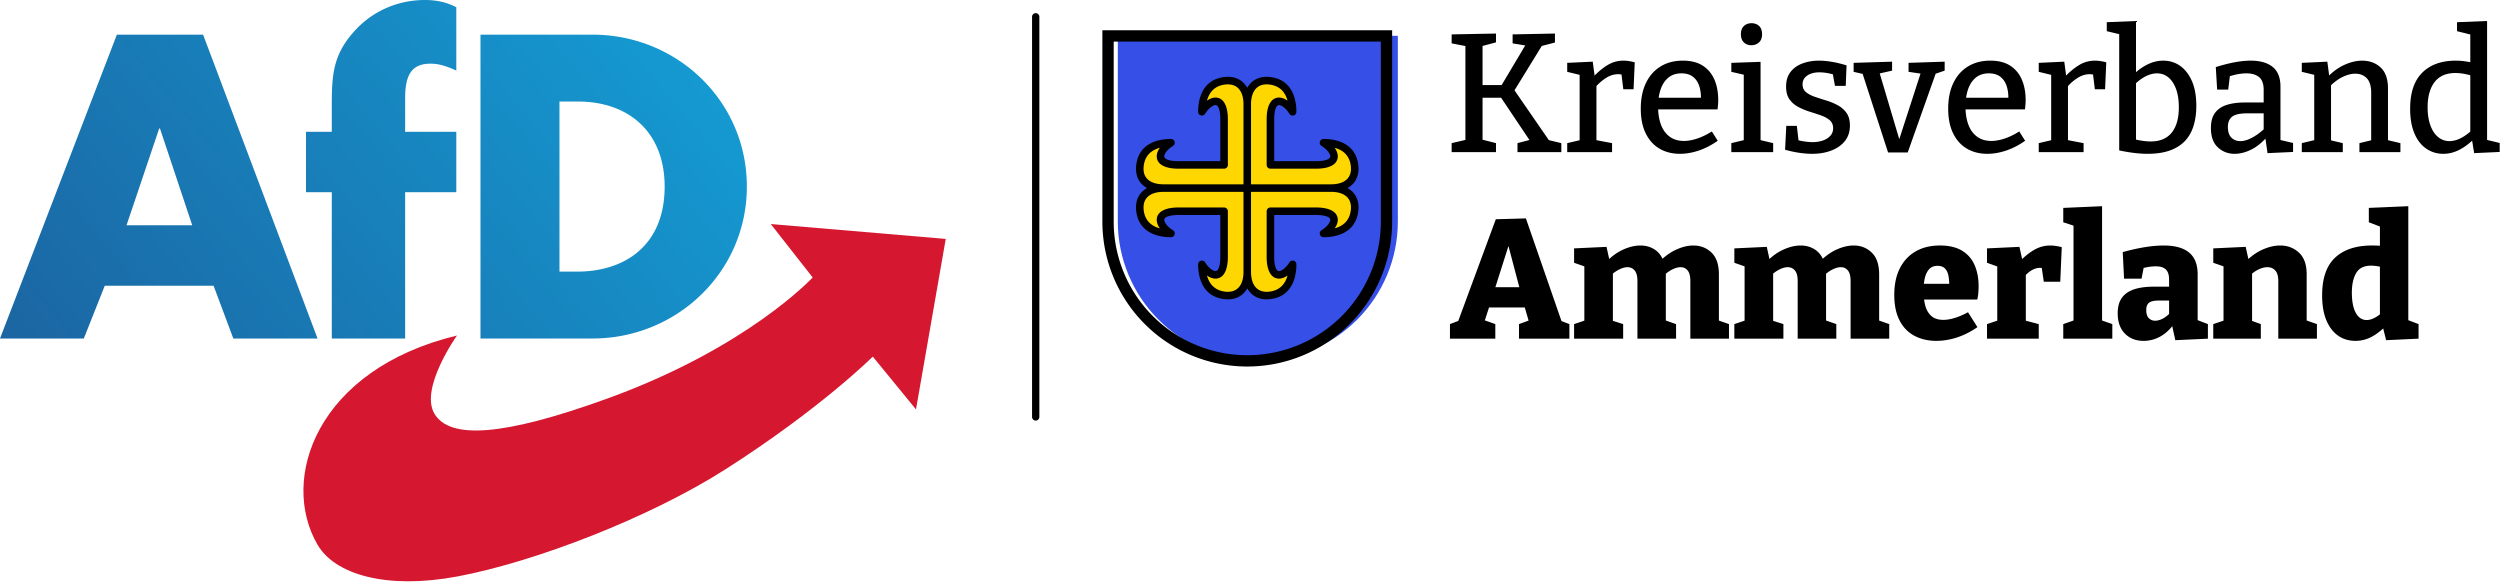 <?xml version="1.0" encoding="UTF-8"?>
<svg xmlns="http://www.w3.org/2000/svg" viewBox="0 0 1768 412" xml:space="preserve" style="fill-rule:evenodd;clip-rule:evenodd;stroke-linejoin:round;stroke-miterlimit:2">
    <path d="m1050.07 226.57 7.415 2.632v10.303h-32.075v-10.303l5.865-2.218 26.563-71.933 21.272-.6 25.18 72.622 5.587 2.13v10.302h-35.64v-10.303l6.785-2.486-2.692-9.253h-25.3l-2.96 9.107Zm7.462-23.482h16.919l-7.666-29.13-9.253 29.13Zm62.916-14.725-7.249-2.526v-10.182l22.934-1.078 1.893 8.574c3.11-2.85 6.414-5.07 9.922-6.657 4.241-1.917 8.297-2.875 12.177-2.875 3.564 0 6.775.859 9.624 2.575 2.534 1.526 4.539 3.79 6.005 6.797 3.081-2.788 6.32-4.953 9.736-6.497 4.241-1.917 8.26-2.875 12.056-2.875 5.068 0 9.346 1.677 12.836 5.03 3.48 3.355 5.225 8.506 5.225 15.454v32.608l7.128 2.491v10.303h-27.324v-40.85c0-3.354-.63-5.81-1.902-7.367-1.262-1.557-2.933-2.336-4.984-2.336-1.67 0-3.546.5-5.652 1.497-1.587.759-3.193 1.803-4.808 3.135v33.086l7.249 2.532v10.303h-27.324v-40.85c0-3.354-.659-5.81-1.958-7.367-1.309-1.557-2.989-2.336-5.05-2.336-1.66 0-3.507.48-5.521 1.438-1.597.755-3.202 1.783-4.817 3.084v33.421l7.248 2.307v10.303H1113.2v-10.303l7.249-2.435v-38.404Zm113.331 0-7.248-2.526v-10.182l22.933-1.078 1.903 8.574c3.1-2.85 6.404-5.07 9.912-6.657 4.242-1.917 8.298-2.875 12.186-2.875 3.564 0 6.766.859 9.616 2.575 2.533 1.526 4.538 3.79 6.004 6.797 3.082-2.788 6.33-4.953 9.736-6.497 4.242-1.917 8.26-2.875 12.066-2.875 5.067 0 9.336 1.677 12.826 5.03 3.48 3.355 5.225 8.506 5.225 15.454v32.608l7.128 2.491v10.303h-27.323v-40.85c0-3.354-.631-5.81-1.903-7.367-1.262-1.557-2.923-2.336-4.984-2.336-1.661 0-3.545.5-5.643 1.497-1.596.759-3.202 1.803-4.817 3.135v33.086l7.249 2.532v10.303h-27.324v-40.85c0-3.354-.65-5.81-1.958-7.367-1.309-1.557-2.988-2.336-5.049-2.336-1.661 0-3.508.48-5.522 1.438-1.596.755-3.202 1.783-4.817 3.084v33.421l7.249 2.307v10.303h-34.693v-10.303l7.248-2.435v-38.404Zm126.929 23.47c.195 1.42.454 2.777.78 4.072.797 3.115 2.217 5.611 4.278 7.487 2.06 1.878 4.91 2.816 8.557 2.816 2.45 0 5.17-.459 8.14-1.378 2.96-.918 6.07-2.255 9.318-4.013l6.654 10.542c-4.752 3.274-9.578 5.71-14.488 7.307-4.919 1.598-9.745 2.396-14.497 2.396-5.94 0-11.165-1.218-15.685-3.654-4.51-2.435-8-6.069-10.45-10.9-2.46-4.832-3.685-10.802-3.685-17.91 0-7.347 1.309-13.616 3.926-18.807 2.608-5.19 6.33-9.184 11.165-11.98 4.826-2.794 10.571-4.192 17.226-4.192 6.413 0 11.639 1.238 15.676 3.713 4.037 2.477 6.988 5.89 8.854 10.242 1.856 4.353 2.794 9.245 2.794 14.675 0 1.518-.065 3.075-.186 4.672a30.34 30.34 0 0 1-.77 4.911h-37.607Zm-.149-11.141h17.931c-.037-2.252-.241-4.229-.603-5.93-.473-2.196-1.327-3.873-2.552-5.031-1.235-1.158-2.915-1.737-5.05-1.737-2.617 0-4.64.819-6.06 2.455-1.43 1.638-2.44 3.774-3.035 6.41a37.07 37.07 0 0 0-.63 3.833Zm51.9-12.264-7.249-2.59v-10.183l22.925-1.078 1.93 8.629c2.98-2.826 5.894-5.043 8.762-6.652 3.49-1.956 7.165-2.935 11.053-2.935 2.534 0 5.263.4 8.196 1.198l-1.068 24.437h-11.648l-1.401-9.709a7.527 7.527 0 0 0-1.327-.114c-2.144 0-4.26.68-6.358 2.037-1.364.885-2.58 1.888-3.62 3.01V226.8l9.143 2.401v10.303h-36.587v-10.303l7.249-2.403v-38.371Zm53.932-28.853-7.248-2.368v-10.182l27.444-1.198v80.838l7.249 2.537v10.303h-34.693v-10.303l7.248-2.537v-67.09Zm69.822 71.105c-2.636 3.28-5.578 5.782-8.826 7.507-3.601 1.917-7.425 2.875-11.462 2.875-5.467 0-9.876-1.737-13.245-5.211-3.369-3.474-5.048-8.245-5.048-14.315 0-4.472.974-8.086 2.914-10.842 1.94-2.755 4.807-4.77 8.613-6.05 3.796-1.277 8.548-1.916 14.255-1.916h10.572v-4.911c0-3.354-.77-5.77-2.32-7.248-1.541-1.477-3.899-2.216-7.064-2.216-1.429 0-2.988.12-4.696.36a35.71 35.71 0 0 0-3.935.793l-1.466 7.592h-12.363l-.947-18.807c5.783-1.597 11.073-2.775 15.862-3.534 4.789-.758 9.17-1.138 13.123-1.138 7.926 0 13.903 1.657 17.94 4.971 4.038 3.315 6.061 8.486 6.061 15.513v32.316l7.249 2.783v10.303l-23.045 1.078-2.172-9.903Zm-2.227-18.129h-7.249c-3.323 0-5.643.52-6.951 1.558-1.3 1.038-1.959 2.755-1.959 5.15 0 2.557.594 4.454 1.782 5.69 1.188 1.239 2.692 1.858 4.52 1.858 1.661 0 3.425-.48 5.281-1.438 1.596-.823 3.118-1.94 4.576-3.35v-9.468Zm38.488-24.188-7.248-2.526v-10.182l22.933-1.078 1.903 8.6c3.239-2.929 6.645-5.177 10.21-6.743 4.278-1.877 8.361-2.815 12.24-2.815 5.3 0 9.783 1.717 13.421 5.15 3.648 3.435 5.43 8.666 5.346 15.694v32.207l7.249 2.532v10.303h-27.324v-40.85c0-3.354-.714-5.81-2.144-7.367-1.42-1.557-3.285-2.336-5.578-2.336-1.819 0-3.786.48-5.884 1.438-1.652.756-3.295 1.785-4.928 3.088v33.493l6.181 2.231v10.303h-33.625v-10.303l7.248-2.435v-38.404Zm112.914 43.921c-2.933 2.683-5.847 4.75-8.724 6.202-3.406 1.718-7.054 2.576-10.933 2.576-4.594 0-8.65-1.218-12.177-3.654-3.527-2.435-6.293-6.05-8.316-10.841-2.023-4.792-3.026-10.662-3.026-17.61 0-12.138 3.063-21.062 9.207-26.773 6.135-5.71 14.831-8.565 26.07-8.565 1.43 0 2.915.04 4.456.12.38.019.751.045 1.132.079v-13.633l-7.843-2.978v-10.182l27.918-1.198v80.635l7.249 2.74v10.303l-22.925 1.078-2.088-8.299Zm-2.311-43.67c-2.302-.493-4.4-.74-6.293-.74-4.919 0-8.399 1.717-10.46 5.151-2.06 3.435-3.09 8.107-3.09 14.016 0 3.914.4 7.307 1.188 10.182.798 2.875 1.986 5.112 3.564 6.709 1.587 1.597 3.49 2.395 5.708 2.395 1.735 0 3.582-.498 5.522-1.497 1.244-.641 2.534-1.471 3.861-2.491v-33.725ZM1036.339 32.552l-9.736-1.881v-6.35l31.36-.598v6.23l-9.503 2.549V60.14h13.513l16.669-28.003-8.92-1.466v-6.35l29.941-.598v6.349l-9.327 2.426-19.286 31.379 24.288 35.222 8.836 2.13v6.349h-31.008v-6.35l8.464-2.208-20.047-29.896h-13.123v29.684l9.504 2.42v6.35h-31.361v-6.35l9.736-2.273V32.552Zm80.782 20.384-8.789-2.14v-6.349l18.061-.838 1.3 9.803c3.118-3.116 6.18-5.584 9.206-7.408 3.453-2.075 7.147-3.114 11.11-3.114 2.533 0 5.225.4 8.083 1.198l-.835 19.047h-7.248l-1.272-10.429a13.008 13.008 0 0 0-2.413-.233c-2.923 0-5.8.899-8.613 2.696-2.394 1.53-4.631 3.424-6.71 5.68v38.278l11.054 2.102v6.349h-31.723v-6.35l8.79-2.06V52.936Zm55.52 24.454c.167 4.03.826 7.604 1.977 10.722 1.345 3.634 3.387 6.468 6.125 8.505 2.729 2.036 6.116 3.055 10.154 3.055 2.849 0 5.958-.56 9.327-1.678 3.36-1.117 6.83-2.794 10.395-5.03l4.158 6.588c-4.437 3.114-8.929 5.43-13.486 6.948-4.557 1.518-8.965 2.276-13.244 2.276-5.466 0-10.283-1.218-14.441-3.654-4.158-2.435-7.397-6.029-9.736-10.781-2.339-4.752-3.508-10.562-3.508-17.43 0-7.028 1.206-13.077 3.629-18.149 2.413-5.07 5.856-8.984 10.33-11.74 4.473-2.755 9.726-4.132 15.74-4.132 5.782 0 10.516 1.198 14.2 3.594 3.685 2.395 6.414 5.69 8.196 9.882 1.782 4.193 2.672 8.965 2.672 14.316 0 1.039-.037 2.076-.12 3.114a83.133 83.133 0 0 1-.353 3.594h-42.015Zm.37-8.266h29.895c.01-2.994-.39-5.75-1.197-8.265-.872-2.715-2.339-4.891-4.4-6.529-2.06-1.637-4.788-2.456-8.194-2.456-3.722 0-6.813 1.019-9.272 3.055-2.45 2.036-4.27 4.812-5.458 8.326a32.757 32.757 0 0 0-1.373 5.87Zm60.18-16.298-8.799-2.03v-6.349l20.678-.719V99.09l8.91 2.139v6.349h-29.588v-6.35l8.798-2.11V52.826Zm5.345-20.837c-2.144 0-3.907-.679-5.29-2.037-1.383-1.357-2.079-3.274-2.079-5.75 0-2.555.715-4.492 2.144-5.81 1.42-1.318 3.202-1.976 5.346-1.976 2.209 0 4.019.658 5.402 1.976s2.079 3.255 2.079 5.81c0 2.556-.734 4.492-2.2 5.81-1.466 1.318-3.267 1.977-5.402 1.977Zm57.655 20.566c-3.425-.932-6.609-1.4-9.541-1.4-3.49 0-6.34.76-8.558 2.277-2.218 1.518-3.322 3.593-3.322 6.229 0 2.316.789 4.133 2.376 5.45 1.578 1.318 3.638 2.417 6.172 3.295a222.59 222.59 0 0 0 8.14 2.635 44.637 44.637 0 0 1 8.139 3.354c2.533 1.358 4.612 3.175 6.237 5.45 1.624 2.277 2.431 5.252 2.431 8.925 0 4.313-1.17 7.947-3.499 10.902-2.339 2.955-5.522 5.21-9.569 6.768-4.037 1.557-8.547 2.336-13.54 2.336-2.933 0-6.015-.24-9.263-.719a79.534 79.534 0 0 1-9.977-2.156l.826-16.891h7.49l1.169 10.217c1.438.352 2.97.64 4.585.864 2.023.28 3.86.42 5.531.42 2.45 0 4.77-.36 6.943-1.079 2.18-.719 3.963-1.817 5.345-3.294 1.393-1.477 2.08-3.295 2.08-5.45 0-2.397-.808-4.293-2.432-5.691-1.624-1.397-3.703-2.535-6.237-3.414a275.874 275.874 0 0 0-8.019-2.636 45.86 45.86 0 0 1-8.019-3.354c-2.534-1.357-4.594-3.154-6.181-5.39-1.578-2.236-2.376-5.231-2.376-8.985 0-4.232 1.077-7.706 3.211-10.422 2.135-2.715 4.984-4.711 8.557-5.99 3.555-1.277 7.36-1.916 11.398-1.916 2.775 0 5.847.28 9.206.838 3.37.56 6.831 1.399 10.395 2.516l-.594 14.495h-7.6l-1.504-8.184Zm21.068-.298-6.377-1.46v-6.35l27.203-.838v6.349l-8.742 1.97 13.82 46.502 15.025-46.37-8.464-1.264v-6.349l25.541-.838v6.349l-6.376 2.177-19.75 55.683h-13.903l-17.977-55.561Zm72.782 25.133c.167 4.03.826 7.604 1.977 10.722 1.346 3.634 3.387 6.468 6.125 8.505 2.729 2.036 6.117 3.055 10.154 3.055 2.85 0 5.958-.56 9.327-1.678 3.36-1.117 6.831-2.794 10.395-5.03l4.158 6.588c-4.436 3.114-8.928 5.43-13.485 6.948-4.557 1.518-8.966 2.276-13.244 2.276-5.467 0-10.284-1.218-14.442-3.654-4.158-2.435-7.397-6.029-9.736-10.781-2.339-4.752-3.508-10.562-3.508-17.43 0-7.028 1.207-13.077 3.629-18.149 2.413-5.07 5.856-8.984 10.33-11.74 4.473-2.755 9.726-4.132 15.74-4.132 5.783 0 10.516 1.198 14.2 3.594 3.685 2.395 6.414 5.69 8.196 9.882 1.782 4.193 2.673 8.965 2.673 14.316 0 1.039-.037 2.076-.12 3.114a83.133 83.133 0 0 1-.354 3.594h-42.015Zm.371-8.266h29.895c.009-2.994-.39-5.75-1.198-8.265-.872-2.715-2.339-4.891-4.399-6.529-2.06-1.637-4.789-2.456-8.195-2.456-3.722 0-6.812 1.019-9.272 3.055-2.45 2.036-4.27 4.812-5.457 8.326a32.757 32.757 0 0 0-1.374 5.87Zm60.179-16.188-8.799-2.14v-6.349l18.061-.838 1.309 9.803c3.11-3.116 6.181-5.584 9.207-7.408 3.443-2.075 7.146-3.114 11.11-3.114 2.533 0 5.224.4 8.074 1.198l-.836 19.047h-7.239l-1.271-10.429a13.116 13.116 0 0 0-2.413-.233c-2.933 0-5.801.899-8.613 2.696-2.395 1.53-4.631 3.424-6.71 5.68v38.278l11.044 2.102v6.349h-31.723v-6.35l8.799-2.06V52.936Zm48.113-28.77-8.79-2.12v-6.35l20.67-.838V51.06c2.7-2.362 5.531-4.247 8.492-5.655 3.527-1.677 7.11-2.515 10.747-2.515 4.52 0 8.52 1.238 12 3.713 3.49 2.477 6.256 6.07 8.317 10.782 2.06 4.712 3.09 10.542 3.09 17.49 0 5.111-.63 9.763-1.902 13.955-1.263 4.193-3.267 7.767-5.996 10.722-2.738 2.955-6.302 5.231-10.692 6.828-4.399 1.598-9.68 2.396-15.861 2.396-2.933 0-6.06-.2-9.383-.6-3.332-.398-6.896-.997-10.692-1.796V24.166Zm11.88 74.554c3.88.874 7.322 1.311 10.33 1.311 6.58 0 11.545-2.076 14.914-6.23 3.36-4.152 5.05-10.141 5.05-17.968 0-5.031-.66-9.323-1.96-12.878-1.308-3.553-3.108-6.289-5.41-8.206-2.292-1.916-4.984-2.875-8.075-2.875-2.533 0-5.17.68-7.898 2.037-2.283 1.13-4.594 2.76-6.951 4.887V98.72Zm91.53-.697c-3.193 3.48-6.608 6.105-10.274 7.878-3.963 1.917-7.806 2.875-11.527 2.875-4.595 0-8.53-1.517-11.815-4.552-3.286-3.034-4.929-7.587-4.929-13.657 0-4.631.984-8.245 2.97-10.84 1.977-2.596 4.743-4.453 8.316-5.571 3.564-1.118 7.76-1.677 12.585-1.677h13.43v-8.985c0-4.152-1.067-7.128-3.211-8.924-2.135-1.797-5.105-2.696-8.91-2.696-1.977 0-4.056.2-6.237.6-1.735.317-3.582.788-5.55 1.411l-1.16 9.49h-7.843l-.946-15.933c4.826-1.517 9.28-2.655 13.365-3.414 4.074-.758 7.86-1.138 11.341-1.138 6.655 0 11.824 1.478 15.509 4.432 3.675 2.956 5.522 7.628 5.522 14.016v37.675l8.91 2.096v6.35l-18.061.838-1.485-10.274Zm-1.244-17.878h-11.527c-5.225 0-8.826.8-10.812 2.396-1.977 1.598-2.97 3.994-2.97 7.188 0 3.434.835 5.97 2.496 7.607 1.662 1.637 3.76 2.455 6.302 2.455 2.534 0 5.318-.818 8.372-2.455 2.793-1.502 5.503-3.456 8.14-5.863V80.145Zm35.76-27.233-8.798-2.116v-6.349l18.06-.838 1.29 9.736c3.5-3.348 7.166-5.875 11.008-7.58 4.316-1.917 8.409-2.875 12.298-2.875 5.3 0 9.698 1.638 13.179 4.911 3.49 3.275 5.188 8.347 5.114 15.214v36.129l8.789 2.085v6.349h-28.985v-6.35l8.316-2.02V65.531c0-4.632-1.03-8.026-3.09-10.183-2.061-2.156-4.79-3.234-8.196-3.234-2.691 0-5.606.74-8.733 2.216-2.84 1.342-5.634 3.325-8.372 5.951v38.982l8.316 1.966v6.349h-28.994v-6.35l8.798-2.114V52.912Zm111.67 46.565c-3.211 2.937-6.394 5.178-9.569 6.723-3.526 1.718-7.146 2.576-10.868 2.576-4.436 0-8.436-1.218-12-3.654-3.564-2.435-6.358-6.029-8.372-10.781-2.023-4.752-3.035-10.562-3.035-17.43 0-11.34 2.859-19.845 8.558-25.516 5.698-5.67 13.624-8.505 23.76-8.505 1.976 0 4.018.14 6.115.42a55.22 55.22 0 0 1 4.103.707V24.386l-9.384-2.34v-6.35l21.263-.838v84.107l8.91 2.144v6.35l-18.06.838-1.42-8.82Zm-1.308-46.255c-3.833-1.059-7.36-1.587-10.572-1.587-6.496 0-11.387 2.136-14.673 6.409-3.285 4.273-4.937 10.203-4.937 17.789 0 4.952.658 9.224 1.967 12.818 1.309 3.593 3.128 6.349 5.457 8.265 2.34 1.917 5.012 2.875 8.029 2.875 2.533 0 5.16-.678 7.898-2.036 2.237-1.111 4.51-2.678 6.83-4.7V53.222Z"></path>
    <path d="M30601.1 11409.8v2478.1c0 492.5-226.7 964.9-630.4 1313.2-403.6 348.3-951.1 544-1521.9 544-571 0-1118.6-195.7-1522.3-544.1-403.8-348.4-630.6-820.9-630.6-1313.6v-2477.6h4305.2Z" style="fill:#354fe7" transform="matrix(.046 0 0 .053 -419.098 -579.38)"></path>
    <path d="M984.518 21.405v135.356a102.462 102.462 0 0 1-30.004 72.438 102.459 102.459 0 0 1-144.896-.01 102.47 102.47 0 0 1-30.013-72.454V21.405h204.913Zm-8 8.004H787.606v127.326a94.471 94.471 0 0 0 94.47 94.467 94.432 94.432 0 0 0 66.782-27.664 94.442 94.442 0 0 0 27.662-66.777V29.41Z"></path>
    <path d="M866.413 148.626h-30.886c-17.009 0-13.512 9.703-5 15-6.854 0-19.142-1.851-20.919-15.103-1.326-9.889 5.222-15.549 15.834-15.549-10.612 0-17.16-5.659-15.834-15.548 1.777-13.252 14.065-15.103 20.919-15.103-8.512 5.297-12.009 15 5 15h30.886V86.437c0-17.009-9.703-13.512-15-5 0-6.854 1.851-19.142 15.103-20.919 9.889-1.325 15.548 5.222 15.548 15.834 0-10.612 5.66-17.159 15.549-15.834 13.251 1.777 15.103 14.065 15.103 20.919-5.298-8.512-15-12.009-15 5v30.886h30.885c17.009 0 13.512-9.703 5-15 6.855 0 19.142 1.851 20.919 15.103 1.326 9.889-5.222 15.548-15.834 15.548 10.612 0 17.16 5.66 15.834 15.549-1.777 13.252-14.064 15.103-20.919 15.103 8.512-5.297 12.009-15-5-15h-30.885v30.885c0 17.009 9.702 13.512 15 5 0 6.855-1.852 19.143-15.103 20.919-9.889 1.326-15.549-5.221-15.549-15.834 0 10.613-5.659 17.16-15.548 15.834-13.252-1.776-15.103-14.064-15.103-20.919 5.297 8.512 15 12.009 15-5v-30.885Z" style="fill:gold" transform="matrix(1.047 0 0 1.047 -41.222 -6.176)"></path>
    <path d="M882.061 62.123a15.689 15.689 0 0 1 2.32-3.186c3.312-3.495 8.133-5.238 14.31-4.41 15.667 2.1 18.12 16.436 18.12 24.54a2.666 2.666 0 0 1-4.93 1.409c-1.424-2.289-3.177-4.198-4.971-5.302-1.156-.712-2.28-1.181-3.233-.646-.701.392-1.194 1.221-1.617 2.421-.62 1.76-.95 4.175-.95 7.351v29.662h29.663c3.177 0 5.591-.33 7.351-.949 1.2-.422 2.03-.916 2.422-1.616.534-.955.065-2.078-.647-3.234-1.104-1.794-3.013-3.547-5.301-4.97a2.666 2.666 0 0 1 1.409-4.932c8.103 0 22.438 2.454 24.539 18.121.828 6.177-.915 10.998-4.41 14.31a15.746 15.746 0 0 1-3.185 2.32 15.75 15.75 0 0 1 3.185 2.32c3.495 3.312 5.238 8.133 4.41 14.31-2.1 15.668-16.436 18.12-24.54 18.12a2.666 2.666 0 0 1-1.408-4.93c2.288-1.425 4.197-3.178 5.301-4.97.712-1.156 1.181-2.28.647-3.234-.392-.702-1.222-1.195-2.422-1.617-1.76-.619-4.174-.95-7.351-.95H901.11v29.662c0 3.177.33 5.592.949 7.352.423 1.2.916 2.03 1.617 2.422.954.534 2.077.066 3.233-.646 1.794-1.105 3.547-3.014 4.971-5.303a2.666 2.666 0 0 1 4.93 1.409c0 8.105-2.453 22.44-18.12 24.54-6.177.828-10.998-.915-14.31-4.41a15.681 15.681 0 0 1-2.32-3.186 15.681 15.681 0 0 1-2.32 3.186c-3.311 3.495-8.132 5.238-14.31 4.41-15.667-2.1-18.12-16.435-18.12-24.54a2.666 2.666 0 0 1 4.93-1.409c1.424 2.29 3.178 4.198 4.972 5.303 1.155.712 2.279 1.18 3.232.646.701-.393 1.196-1.222 1.617-2.422.62-1.76.95-4.175.95-7.352v-29.662H833.35c-3.177 0-5.591.331-7.352.95-1.2.422-2.03.915-2.42 1.617-.536.953-.067 2.078.645 3.233 1.104 1.793 3.014 3.546 5.302 4.971a2.665 2.665 0 0 1-1.41 4.93c-8.103 0-22.438-2.452-24.539-18.12-.828-6.177.915-10.998 4.41-14.31a15.75 15.75 0 0 1 3.185-2.32 15.746 15.746 0 0 1-3.185-2.32c-3.495-3.312-5.238-8.133-4.41-14.31 2.101-15.667 16.436-18.12 24.54-18.12a2.666 2.666 0 0 1 1.409 4.93c-2.288 1.424-4.198 3.177-5.302 4.971-.712 1.156-1.18 2.28-.646 3.234.392.7 1.222 1.194 2.421 1.616 1.76.62 4.175.95 7.352.95h29.662V84.3c0-3.176-.33-5.59-.95-7.351-.421-1.2-.916-2.029-1.617-2.421-.953-.535-2.077-.066-3.232.646-1.794 1.104-3.548 3.013-4.971 5.301a2.668 2.668 0 0 1-4.931-1.408c0-8.104 2.453-22.44 18.12-24.54 6.178-.828 10.999.915 14.31 4.41.882.93 1.659 1.996 2.32 3.186Zm-2.667 11.62c0-4.751-1.15-8.631-3.524-11.137-2.24-2.363-5.554-3.352-9.73-2.793-7.82 1.049-11.171 6.193-12.561 11.385a13.384 13.384 0 0 1 2.426-1.401c2.512-1.095 4.964-1.089 7.047.077 2.784 1.559 5.293 5.824 5.293 14.426v32.33a2.666 2.666 0 0 1-2.666 2.665h-32.33c-8.602 0-12.867-2.509-14.426-5.293-1.166-2.083-1.172-4.534-.077-7.046.35-.803.822-1.619 1.402-2.428-5.192 1.391-10.337 4.743-11.386 12.563-.56 4.175.43 7.491 2.793 9.73 2.506 2.374 6.385 3.525 11.138 3.525h56.601V73.744Zm-56.6 61.936c-4.754 0-8.633 1.15-11.139 3.524-2.362 2.24-3.353 5.554-2.793 9.73 1.05 7.82 6.194 11.171 11.386 12.561a13.35 13.35 0 0 1-1.402-2.425c-1.095-2.513-1.089-4.965.077-7.048 1.56-2.783 5.824-5.293 14.427-5.293h32.329a2.666 2.666 0 0 1 2.666 2.667v32.328c0 8.603-2.51 12.868-5.293 14.426-2.083 1.168-4.535 1.173-7.047.078a13.365 13.365 0 0 1-2.427-1.402c1.39 5.192 4.742 10.338 12.562 11.386 4.176.56 7.49-.43 9.73-2.792 2.374-2.506 3.524-6.386 3.524-11.14v-56.6h-56.6Zm61.934 56.6c0 4.754 1.15 8.634 3.525 11.14 2.239 2.362 5.554 3.352 9.729 2.792 7.82-1.048 11.172-6.194 12.562-11.385a13.405 13.405 0 0 1-2.426 1.4c-2.513 1.096-4.964 1.09-7.047-.077-2.784-1.558-5.293-5.823-5.293-14.426v-32.328a2.667 2.667 0 0 1 2.667-2.667h32.328c8.602 0 12.867 2.51 14.426 5.293 1.167 2.083 1.172 4.535.077 7.048-.35.802-.821 1.617-1.401 2.426 5.192-1.39 10.336-4.742 11.385-12.562.56-4.176-.43-7.49-2.792-9.73-2.505-2.374-6.386-3.524-11.139-3.524h-56.6v56.6Zm56.601-61.933c4.753 0 8.634-1.15 11.14-3.526 2.36-2.238 3.351-5.554 2.791-9.729-1.049-7.82-6.193-11.172-11.384-12.562.579.808 1.05 1.624 1.4 2.427 1.095 2.512 1.09 4.963-.077 7.046-1.559 2.784-5.824 5.293-14.426 5.293h-32.328a2.666 2.666 0 0 1-2.667-2.666V84.3c0-8.602 2.509-12.867 5.293-14.426 2.083-1.166 4.534-1.172 7.047-.077.802.35 1.618.822 2.427 1.402-1.391-5.193-4.743-10.337-12.563-11.386-4.175-.559-7.49.43-9.73 2.793-2.373 2.506-3.524 6.386-3.524 11.138v56.602h56.601Z"></path>
    <path d="M394.607 289.709s-32.515 45.713-19.458 67.554c13.189 22.079 58.48 19.872 150.1-13.417C646 299.97 701.737 239.582 701.737 239.582l-36.183-46.127 151.086 12.846-25.692 147.208-37.29-45.573s-45.019 44.887-127.319 97.362c-65.171 41.546-163.817 79.723-230.905 92.385-62.059 11.721-106.366-1.785-121.252-27.337-33.025-56.73-.827-151.357 120.425-180.637Z" style="fill:#d5172f;fill-rule:nonzero" transform="matrix(.819 0 0 .819 0 0)"></path>
    <path d="M644.901 161.114c0-18.447-3.763-35.866-10.542-51.622-6.788-15.757-16.601-29.851-28.691-41.634-12.09-11.791-26.466-21.27-42.381-27.81-15.923-6.534-33.386-10.121-51.657-10.121h-96.737v262.366h96.737c18.183 0 35.601-3.588 51.508-10.121a133.617 133.617 0 0 0 42.399-27.802c12.116-11.792 21.955-25.887 28.769-41.643 6.815-15.756 10.595-33.175 10.595-51.613Zm-70.983 0c0 12.785-2.172 23.767-6.076 33.052-3.895 9.276-9.514 16.856-16.407 22.835-6.894 5.987-15.062 10.366-24.049 13.25-8.986 2.893-18.798 4.282-28.98 4.282h-15.308V87.686h16.011c10.956 0 21.112 1.653 30.186 4.871 9.065 3.21 17.049 7.984 23.661 14.226 6.612 6.243 11.853 13.955 15.44 23.037 3.587 9.084 5.522 19.547 5.522 31.294Zm-179.896 4.866v-52.193H349.83V84.91c0-5.046.351-9.442 1.126-13.197.773-3.746 1.986-6.858 3.701-9.338 1.723-2.479 3.948-4.326 6.771-5.556 2.822-1.231 6.234-1.839 10.322-1.839 2.093 0 4.071.177 5.979.484 1.908.308 3.746.756 5.548 1.301 1.803.545 3.579 1.187 5.355 1.882 1.785.703 3.561 1.469 5.39 2.251V6.269a54.577 54.577 0 0 0-6.542-2.892 52.884 52.884 0 0 0-6.638-1.943A60.102 60.102 0 0 0 374.01.343 72.885 72.885 0 0 0 366.879 0c-5.997 0-11.914.633-17.656 1.864a82.24 82.24 0 0 0-16.618 5.487 80.646 80.646 0 0 0-15.045 8.942 81.121 81.121 0 0 0-12.969 12.239c-4.343 4.96-7.649 9.813-10.164 14.684-2.515 4.871-4.229 9.769-5.408 14.807-1.169 5.047-1.802 10.243-2.136 15.73-.343 5.478-.387 11.237-.387 17.418v22.616h-22.263v52.193h22.263v126.316h63.334V165.98h44.192ZM274.201 292.291l-24.707-65.585-24.708-65.593-24.707-65.594-24.708-65.593h-74.456L75.679 95.519l-25.226 65.594-25.227 65.593L0 292.291h72.373l4.528-11.395 4.52-11.395 4.528-11.396 4.519-11.395h93.951l4.265 11.395 4.264 11.396 4.264 11.395 4.265 11.395h72.724ZM165.98 194.516h-56.721l7.052-20.882 7.043-20.875 7.042-20.873 7.052-20.883h.695l6.964 20.883 6.955 20.873 6.955 20.875 6.963 20.882Z" style="fill:url(#a);fill-rule:nonzero" transform="matrix(.819 0 0 .819 0 0)"></path>
    <path d="M735.034 11.814a2.58 2.58 0 0 0-5.158 0v283.105a2.58 2.58 0 0 0 5.158 0V11.814Z"></path>
    <defs>
        <linearGradient id="a" x1="0" y1="0" x2="1" y2="0" gradientUnits="userSpaceOnUse" gradientTransform="matrix(528.051 -441.356 200.041 239.335 -.61 292.296)">
            <stop offset="0" style="stop-color:#1b65a2;stop-opacity:1"></stop>
            <stop offset="1" style="stop-color:#14a0d7;stop-opacity:1"></stop>
        </linearGradient>
    </defs>
</svg>
